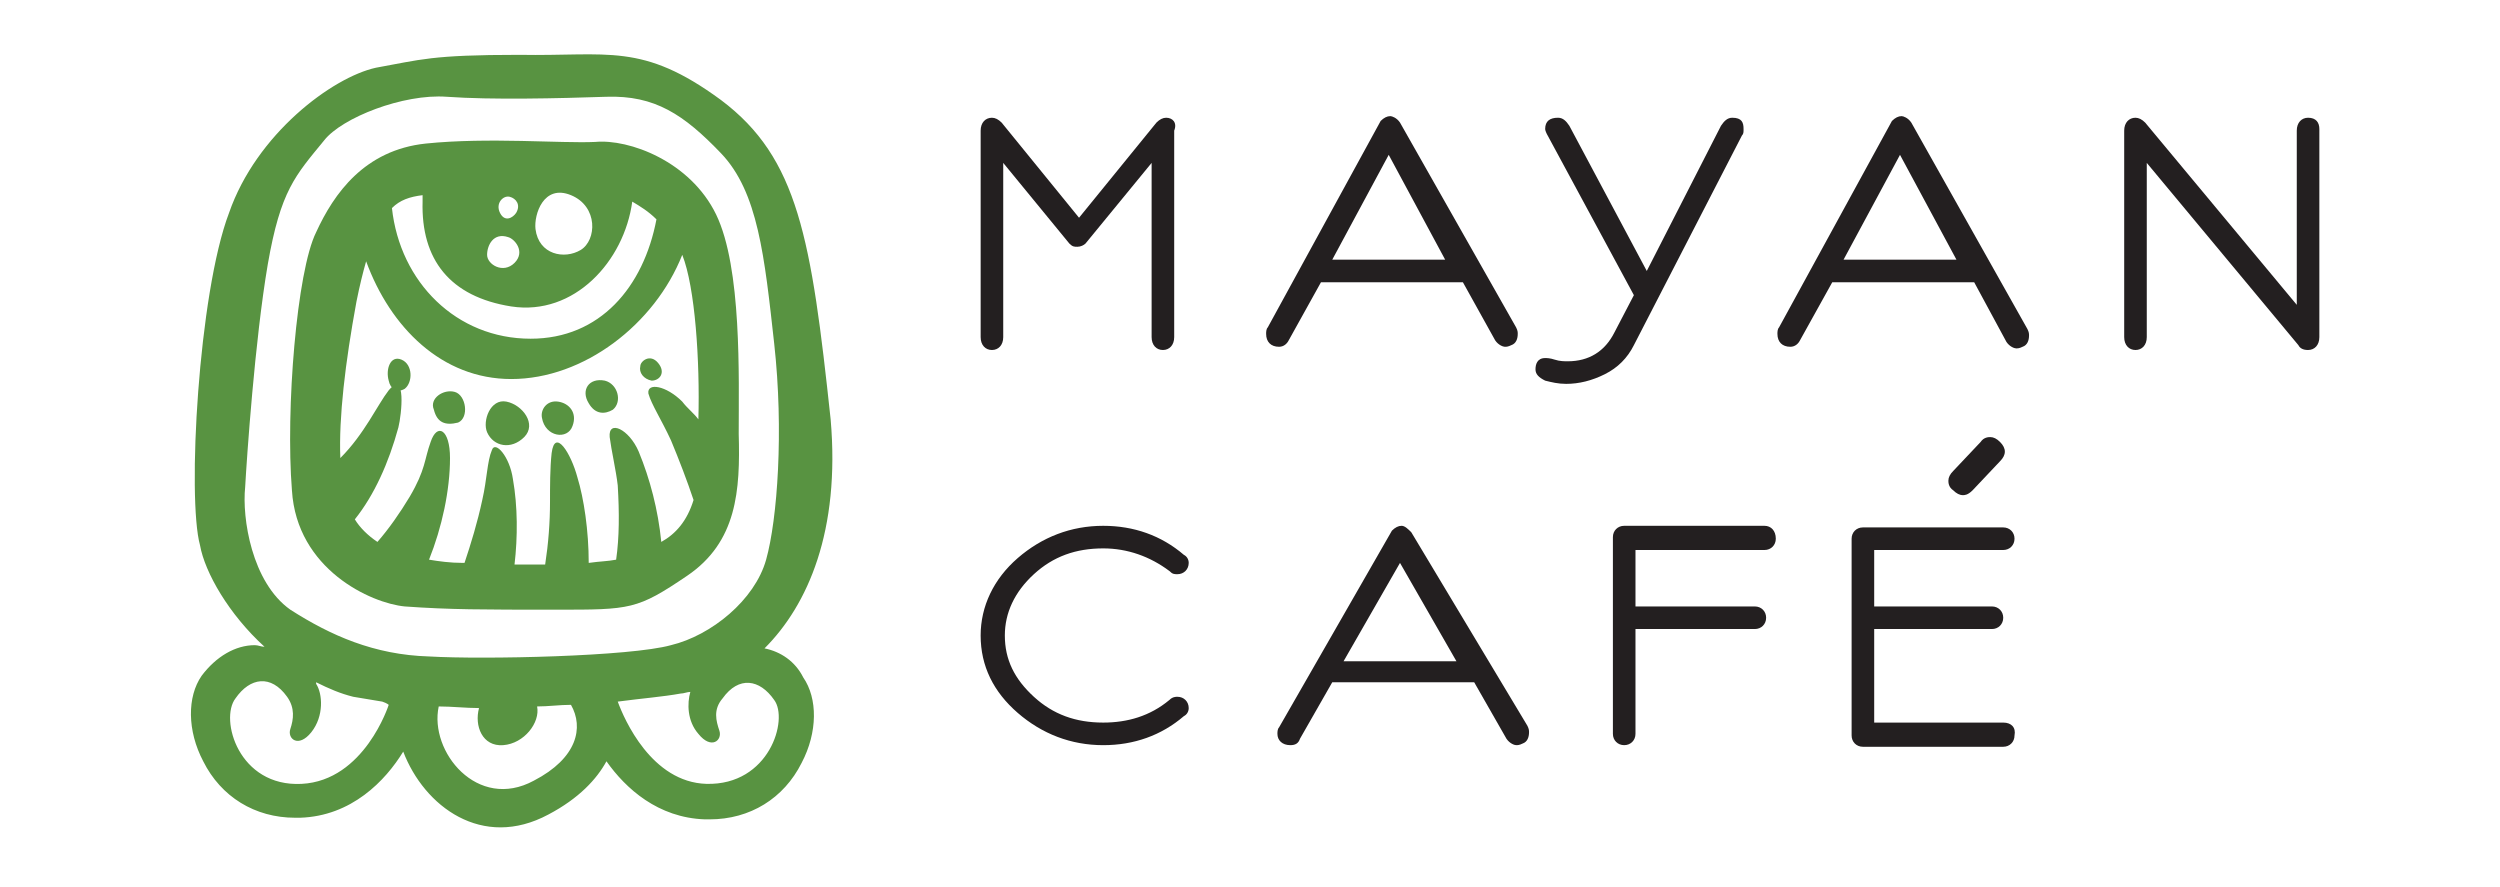 <svg xmlns="http://www.w3.org/2000/svg" xmlns:xlink="http://www.w3.org/1999/xlink" viewBox="0 0 155 55"><defs><path id="a" d="M47.4 40.2c2.7-2.7 4.7-7.3 4.1-14.2-1.2-11.2-2-16.2-6.8-19.8-4.9-3.6-7-2.7-12.5-2.8-5.5 0-6.1.3-8.9.8-2.7.6-7.4 4.1-9.1 9-1.9 5-2.6 17.7-1.8 20.6.3 1.7 1.8 4.3 4 6.3-.2 0-.4-.1-.6-.1-1.2 0-2.4.7-3.3 1.9-.9 1.3-.9 3.4.1 5.3 1.1 2.2 3.2 3.5 5.7 3.5h.3c3.2-.1 5.3-2.3 6.4-4.1 1.3 3.4 4.9 6.1 9 3.9 1.9-1 3-2.2 3.6-3.3 1.2 1.7 3.2 3.5 6.1 3.6h.3c2.5 0 4.6-1.3 5.7-3.5 1-1.9 1-4 .1-5.3-.5-1-1.4-1.6-2.4-1.8m-32.2-10c.1-1.8.6-9.1 1.4-13.8.8-4.6 1.7-5.5 3.5-7.7C21.2 7.3 25 5.8 27.7 6c2.8.2 6.9.1 9.9 0s4.8 1.1 7.1 3.5 2.7 6.4 3.3 11.8c.6 5.4.2 10.9-.5 13.4s-3.4 4.7-5.9 5.3c-2.5.7-11.6.9-15 .7-3.4-.1-6.1-1.3-8.6-2.9-2.4-1.7-3-5.7-2.8-7.6m3.5 18.4c-3.9.2-5.1-4-4.1-5.3.9-1.3 2.2-1.5 3.2-.1.5.7.4 1.4.2 2-.2.6.5 1.2 1.3.2s.7-2.4.3-3v-.1c.8.4 1.5.7 2.3.9l1.8.3c.3.1.4.2.4.2s-1.5 4.7-5.4 4.9m14.4-.2c-3.5 1.9-6.5-1.8-5.9-4.6.8 0 1.7.1 2.5.1-.3 1.1.2 2.4 1.5 2.3 1.3-.1 2.3-1.4 2.1-2.4.7 0 1.4-.1 2.1-.1.8 1.4.4 3.3-2.3 4.7m10.7.2c-3.4-.1-5.1-4-5.5-5.1 1.5-.2 2.8-.3 3.9-.5.2 0 .4-.1.6-.1-.2.7-.2 1.8.5 2.6.8 1 1.5.4 1.3-.2-.2-.6-.4-1.3.2-2 1-1.4 2.3-1.2 3.2.1.9 1.2-.3 5.3-4.2 5.2"/></defs><clipPath id="b"><use xlink:href="#a" overflow="visible"/></clipPath><g clip-path="url(#b)"><defs><path id="c" d="M-37.2-70.7h1200v3395h-1200z"/></defs><clipPath id="d"><use xlink:href="#c" overflow="visible"/></clipPath><path clip-path="url(#d)" fill="#589341" d="M6.8-1.7h49.8v58H6.8z"/></g><defs><path id="e" d="M25.1 37.6c2.8.2 4.8.2 9.4.2 4.6 0 5 0 8.1-2.1 3.1-2.1 3.3-5.3 3.2-8.8 0-3.5.2-10.3-1.4-13.6-1.6-3.3-5.4-4.7-7.5-4.5-2.1.1-6.6-.3-10.5.1-3.8.4-5.7 3.1-6.8 5.5-1.2 2.4-1.9 11-1.5 16 .3 4.9 4.9 7 7 7.2m6.4-22.9c.4.1 1.1.9.4 1.6-.7.7-1.7.1-1.7-.5s.4-1.4 1.3-1.1m.1-2.5c.4.1.7.5.4 1-.2.3-.7.6-1 0-.3-.6.2-1.1.6-1m3.8-.1c1.7.7 1.6 2.8.6 3.4-1 .6-2.6.3-2.8-1.3-.1-.9.5-2.8 2.2-2.1M31.7 19c3.9.6 7-2.8 7.5-6.5.5.3 1 .6 1.5 1.1-.8 4.2-3.5 7.4-7.8 7.4-4.6 0-8.1-3.5-8.6-8.1.5-.5 1.1-.7 1.9-.8v.4c-.1 3.6 1.7 5.9 5.5 6.5m-9.6-.3c.2-1 .4-1.8.6-2.5 1.5 4.1 4.7 7.3 9 7.3 4.5 0 8.9-3.4 10.6-7.7.8 2 1.1 6.6 1 10.2-.3-.4-.7-.7-1-1.1-1-1-2.2-1.2-2.1-.5.2.7.8 1.6 1.4 2.9.5 1.2 1 2.5 1.4 3.7-.4 1.3-1.1 2.1-2 2.6-.2-2-.7-3.9-1.4-5.6-.6-1.4-1.9-2-1.8-.9.1.8.4 2.1.5 3 .1 1.7.1 3.2-.1 4.6-.5.1-1 .1-1.7.2 0-2-.3-4-.7-5.3-.4-1.5-1.4-3.1-1.6-1.5-.1.9-.1 2.1-.1 3 0 1.3-.1 2.6-.3 3.9h-1.9c.2-1.7.2-3.6-.1-5.3-.2-1.4-1.1-2.4-1.3-1.8-.3.7-.3 1.8-.6 3.1-.3 1.4-.7 2.7-1.1 3.9h-.1c-.8 0-1.5-.1-2.1-.2.8-2 1.3-4.3 1.3-6.3 0-1.8-.8-2.2-1.2-1-.4 1.1-.3 1.7-1.3 3.4-.6 1-1.3 2-2 2.8-.6-.4-1.1-.9-1.4-1.4 1.2-1.5 2.1-3.5 2.7-5.7.2-.8.5-3.6-.6-2.3-.7.9-1.5 2.7-3 4.2-.1-2.5.3-5.9 1-9.7"/></defs><clipPath id="f"><use xlink:href="#e" overflow="visible"/></clipPath><g clip-path="url(#f)"><defs><path id="g" d="M-37.2-70.7h1200v3395h-1200z"/></defs><clipPath id="h"><use xlink:href="#g" overflow="visible"/></clipPath><path clip-path="url(#h)" fill="#589341" d="M13 3.7h37.8v39.1H13z"/></g><defs><path id="i" d="M25.1 24.1c.5-.4.5-1.5-.2-1.8-.7-.3-1 .6-.8 1.3.1.5.5.8 1 .5"/></defs><clipPath id="j"><use xlink:href="#i" overflow="visible"/></clipPath><g clip-path="url(#j)"><defs><path id="k" d="M-37.2-70.7h1200v3395h-1200z"/></defs><clipPath id="l"><use xlink:href="#k" overflow="visible"/></clipPath><path clip-path="url(#l)" fill="#589341" d="M19.1 17.2h11.4v12H19.1z"/></g><defs><path id="m" d="M28.4 26.2c.7-.3.5-1.7-.2-1.9-.7-.2-1.6.4-1.3 1.1.2.8.7 1 1.5.8"/></defs><clipPath id="n"><use xlink:href="#m" overflow="visible"/></clipPath><g clip-path="url(#n)"><defs><path id="o" d="M-37.2-70.7h1200v3395h-1200z"/></defs><clipPath id="p"><use xlink:href="#o" overflow="visible"/></clipPath><path clip-path="url(#p)" fill="#589341" d="M21.8 19.2h12v12h-12z"/></g><defs><path id="q" d="M32.5 27.1c.8-.8-.1-2-1.1-2.2-1-.2-1.5 1.2-1.2 1.9.4.9 1.5 1.1 2.3.3"/></defs><clipPath id="r"><use xlink:href="#q" overflow="visible"/></clipPath><g clip-path="url(#r)"><defs><path id="s" d="M-37.2-70.7h1200v3395h-1200z"/></defs><clipPath id="t"><use xlink:href="#s" overflow="visible"/></clipPath><path clip-path="url(#t)" fill="#589341" d="M25.2 19.9h12.7v12.7H25.2z"/></g><defs><path id="u" d="M35.5 26.4c.3-.8-.2-1.4-.9-1.5-.7-.1-1.1.5-1 1 .2 1.2 1.6 1.4 1.9.5"/></defs><clipPath id="v"><use xlink:href="#u" overflow="visible"/></clipPath><g clip-path="url(#v)"><defs><path id="w" d="M-37.2-70.7h1200v3395h-1200z"/></defs><clipPath id="x"><use xlink:href="#w" overflow="visible"/></clipPath><path clip-path="url(#x)" fill="#589341" d="M28.5 19.9h12v12h-12z"/></g><g><defs><path id="y" d="M38 25.4c.6-.5.3-1.6-.5-1.8-1-.2-1.5.6-1 1.4.4.7 1 .7 1.5.4"/></defs><clipPath id="z"><use xlink:href="#y" overflow="visible"/></clipPath><g clip-path="url(#z)"><defs><path id="A" d="M-37.2-70.7h1200v3395h-1200z"/></defs><clipPath id="B"><use xlink:href="#A" overflow="visible"/></clipPath><path clip-path="url(#B)" fill="#589341" d="M31.3 18.6h12v12h-12z"/></g></g><g><defs><path id="C" d="M40.4 23.6c.5 0 .9-.5.4-1.1-.5-.6-1.1-.1-1.1.2-.1.4.2.8.7.9"/></defs><clipPath id="D"><use xlink:href="#C" overflow="visible"/></clipPath><g clip-path="url(#D)"><defs><path id="E" d="M-37.2-70.7h1200v3395h-1200z"/></defs><clipPath id="F"><use xlink:href="#E" overflow="visible"/></clipPath><path clip-path="url(#F)" fill="#589341" d="M34.6 17.2H46v11.4H34.6z"/></g></g><g><defs><path id="G" d="M72.3 7.3c-.2 0-.4.1-.6.3l-4.8 5.9-4.8-5.9c-.2-.2-.4-.3-.6-.3-.4 0-.7.3-.7.8v12.8c0 .5.3.8.7.8.4 0 .7-.3.7-.8V10.1l4.1 5c.2.2.3.2.5.2s.4-.1.5-.2l4.1-5v10.8c0 .5.3.8.7.8.4 0 .7-.3.7-.8V8.1c.2-.5-.1-.8-.5-.8"/></defs><clipPath id="H"><use xlink:href="#G" overflow="visible"/></clipPath><g clip-path="url(#H)"><defs><path id="I" d="M-37.2-70.7h1200v3395h-1200z"/></defs><clipPath id="J"><use xlink:href="#I" overflow="visible"/></clipPath><path clip-path="url(#J)" fill="#231f20" d="M55.8 2.3h22.1v24.4H55.8z"/></g></g><g><defs><path id="K" d="M86.8 7.6c-.2-.3-.5-.4-.6-.4-.2 0-.4.1-.6.3l-7 12.8c-.1.1-.1.3-.1.4 0 .5.3.8.8.8.3 0 .5-.2.6-.4l2-3.6h8.8l2 3.6c.2.3.5.4.6.4.1 0 .2 0 .4-.1.3-.1.4-.4.4-.7 0-.1 0-.2-.1-.4L86.8 7.6zm-4.2 8.5l3.5-6.5 3.5 6.5h-7z"/></defs><clipPath id="L"><use xlink:href="#K" overflow="visible"/></clipPath><g clip-path="url(#L)"><defs><path id="M" d="M-37.2-70.7h1200v3395h-1200z"/></defs><clipPath id="N"><use xlink:href="#M" overflow="visible"/></clipPath><path clip-path="url(#N)" fill="#231f20" d="M73.4 2.3h25.5v24.4H73.4z"/></g></g><g><defs><path id="O" d="M107.4 7.3c-.3 0-.5.2-.7.5l-4.6 9-4.8-9c-.2-.3-.4-.5-.7-.5-.5 0-.8.2-.8.7 0 .1.1.3.1.3l5.4 10-1.2 2.3c-.6 1.2-1.6 1.8-2.9 1.8-.2 0-.5 0-.8-.1-.3-.1-.5-.1-.6-.1-.5 0-.6.4-.6.7 0 .3.2.5.6.7.4.1.8.2 1.3.2.8 0 1.6-.2 2.4-.6.8-.4 1.4-1 1.8-1.8l6.7-13c.1-.1.1-.2.1-.4 0-.4-.1-.7-.7-.7"/></defs><clipPath id="P"><use xlink:href="#O" overflow="visible"/></clipPath><g clip-path="url(#P)"><defs><path id="Q" d="M-37.2-70.7h1200v3395h-1200z"/></defs><clipPath id="R"><use xlink:href="#Q" overflow="visible"/></clipPath><path clip-path="url(#R)" fill="#231f20" d="M90.3 2.3h22.8v26.4H90.3z"/></g></g><g><defs><path id="S" d="M118.5 7.6c-.2-.3-.5-.4-.6-.4-.2 0-.4.1-.6.3l-7 12.8c-.1.1-.1.3-.1.4 0 .5.3.8.8.8.3 0 .5-.2.6-.4l2-3.6h8.8l2 3.7c.2.3.5.4.6.4.1 0 .2 0 .4-.1.3-.1.4-.4.4-.7 0-.1 0-.2-.1-.4l-7.2-12.8zm-4.2 8.5l3.5-6.5 3.5 6.5h-7z"/></defs><clipPath id="T"><use xlink:href="#S" overflow="visible"/></clipPath><g clip-path="url(#T)"><defs><path id="U" d="M-37.2-70.7h1200v3395h-1200z"/></defs><clipPath id="V"><use xlink:href="#U" overflow="visible"/></clipPath><path clip-path="url(#V)" fill="#231f20" d="M105.1 2.3h25.5v24.4h-25.5z"/></g></g><g><defs><path id="W" d="M143.1 7.3c-.4 0-.7.3-.7.8v10.8L133 7.6c-.2-.2-.4-.3-.6-.3-.4 0-.7.3-.7.8v12.8c0 .5.3.8.7.8.4 0 .7-.3.7-.8V10.1l9.4 11.3c.1.2.3.3.6.3.4 0 .7-.3.7-.8V8c0-.4-.2-.7-.7-.7"/></defs><clipPath id="X"><use xlink:href="#W" overflow="visible"/></clipPath><g clip-path="url(#X)"><defs><path id="Y" d="M-37.2-70.7h1200v3395h-1200z"/></defs><clipPath id="Z"><use xlink:href="#Y" overflow="visible"/></clipPath><path clip-path="url(#Z)" fill="#231f20" d="M126.7 2.3h22.1v24.4h-22.1z"/></g></g><g><defs><path id="aa" d="M64.1 35.6c1.2-1.1 2.6-1.6 4.3-1.6 1.5 0 2.9.5 4.1 1.4.2.2.3.2.5.2.4 0 .7-.3.7-.7 0-.2-.1-.4-.3-.5-1.4-1.2-3.1-1.8-5-1.8-2 0-3.8.7-5.3 2s-2.3 3-2.3 4.8c0 1.9.8 3.5 2.3 4.8 1.5 1.3 3.3 2 5.3 2 1.9 0 3.6-.6 5-1.8.2-.1.3-.3.3-.5 0-.4-.3-.7-.7-.7-.1 0-.3 0-.5.2-1.2 1-2.6 1.4-4.1 1.4-1.7 0-3.1-.5-4.3-1.6-1.2-1.1-1.8-2.3-1.8-3.8 0-1.4.6-2.7 1.8-3.8"/></defs><clipPath id="ab"><use xlink:href="#aa" overflow="visible"/></clipPath><g clip-path="url(#ab)"><defs><path id="ac" d="M-37.2-70.7h1200v3395h-1200z"/></defs><clipPath id="ad"><use xlink:href="#ac" overflow="visible"/></clipPath><path clip-path="url(#ad)" fill="#231f20" d="M55.8 27.6h22.8v23.7H55.8z"/></g></g><g><defs><path id="ae" d="M87.5 33c-.2-.2-.4-.4-.6-.4-.2 0-.4.1-.6.3l-7 12.2c-.1.1-.1.3-.1.4 0 .4.3.7.8.7.3 0 .5-.1.6-.4l2-3.5h8.8l2 3.5c.2.3.5.4.6.4.1 0 .2 0 .4-.1.3-.1.4-.4.4-.7 0-.1 0-.2-.1-.4l-7.2-12zm-4.2 8l3.5-6.1 3.5 6.1h-7z"/></defs><clipPath id="af"><use xlink:href="#ae" overflow="visible"/></clipPath><g clip-path="url(#af)"><defs><path id="ag" d="M-37.2-70.7h1200v3395h-1200z"/></defs><clipPath id="ah"><use xlink:href="#ag" overflow="visible"/></clipPath><path clip-path="url(#ah)" fill="#231f20" d="M74.1 27.6h25.5v23.7H74.1z"/></g></g><g><defs><path id="ai" d="M109.4 32.6h-8.7c-.4 0-.7.3-.7.7v12.2c0 .4.3.7.7.7.4 0 .7-.3.7-.7V39h7.4c.4 0 .7-.3.7-.7 0-.4-.3-.7-.7-.7h-7.4v-3.5h8c.4 0 .7-.3.7-.7 0-.5-.3-.8-.7-.8"/></defs><clipPath id="aj"><use xlink:href="#ai" overflow="visible"/></clipPath><g clip-path="url(#aj)"><defs><path id="ak" d="M-37.2-70.7h1200v3395h-1200z"/></defs><clipPath id="al"><use xlink:href="#ak" overflow="visible"/></clipPath><path clip-path="url(#al)" fill="#231f20" d="M95 27.6h20.1v23.7H95z"/></g></g><g><defs><path id="am" d="M124.2 44.8h-8V39h7.3c.4 0 .7-.3.7-.7 0-.4-.3-.7-.7-.7h-7.3v-3.5h8c.4 0 .7-.3.7-.7 0-.4-.3-.7-.7-.7h-8.7c-.4 0-.7.3-.7.7v12.2c0 .4.3.7.7.7h8.7c.4 0 .7-.3.7-.7.1-.5-.2-.8-.7-.8"/></defs><clipPath id="an"><use xlink:href="#am" overflow="visible"/></clipPath><g clip-path="url(#an)"><defs><path id="ao" d="M-37.2-70.7h1200v3395h-1200z"/></defs><clipPath id="ap"><use xlink:href="#ao" overflow="visible"/></clipPath><path clip-path="url(#ap)" fill="#231f20" d="M109.8 27.6h20.1v23.7h-20.1z"/></g></g><g><defs><path id="aq" d="M124 27.4c-.2-.2-.4-.3-.6-.3-.1 0-.4 0-.6.3l-1.7 1.8c-.2.2-.3.4-.3.6 0 .1 0 .4.3.6.2.2.4.3.6.3.1 0 .3 0 .6-.3l1.7-1.8c.2-.2.3-.4.3-.6 0-.2-.1-.4-.3-.6"/></defs><clipPath id="ar"><use xlink:href="#aq" overflow="visible"/></clipPath><g clip-path="url(#ar)"><defs><path id="as" d="M-37.2-70.7h1200v3395h-1200z"/></defs><clipPath id="at"><use xlink:href="#as" overflow="visible"/></clipPath><path clip-path="url(#at)" fill="#231f20" d="M115.9 22.1h13.4v13.4h-13.4z"/></g></g></svg>